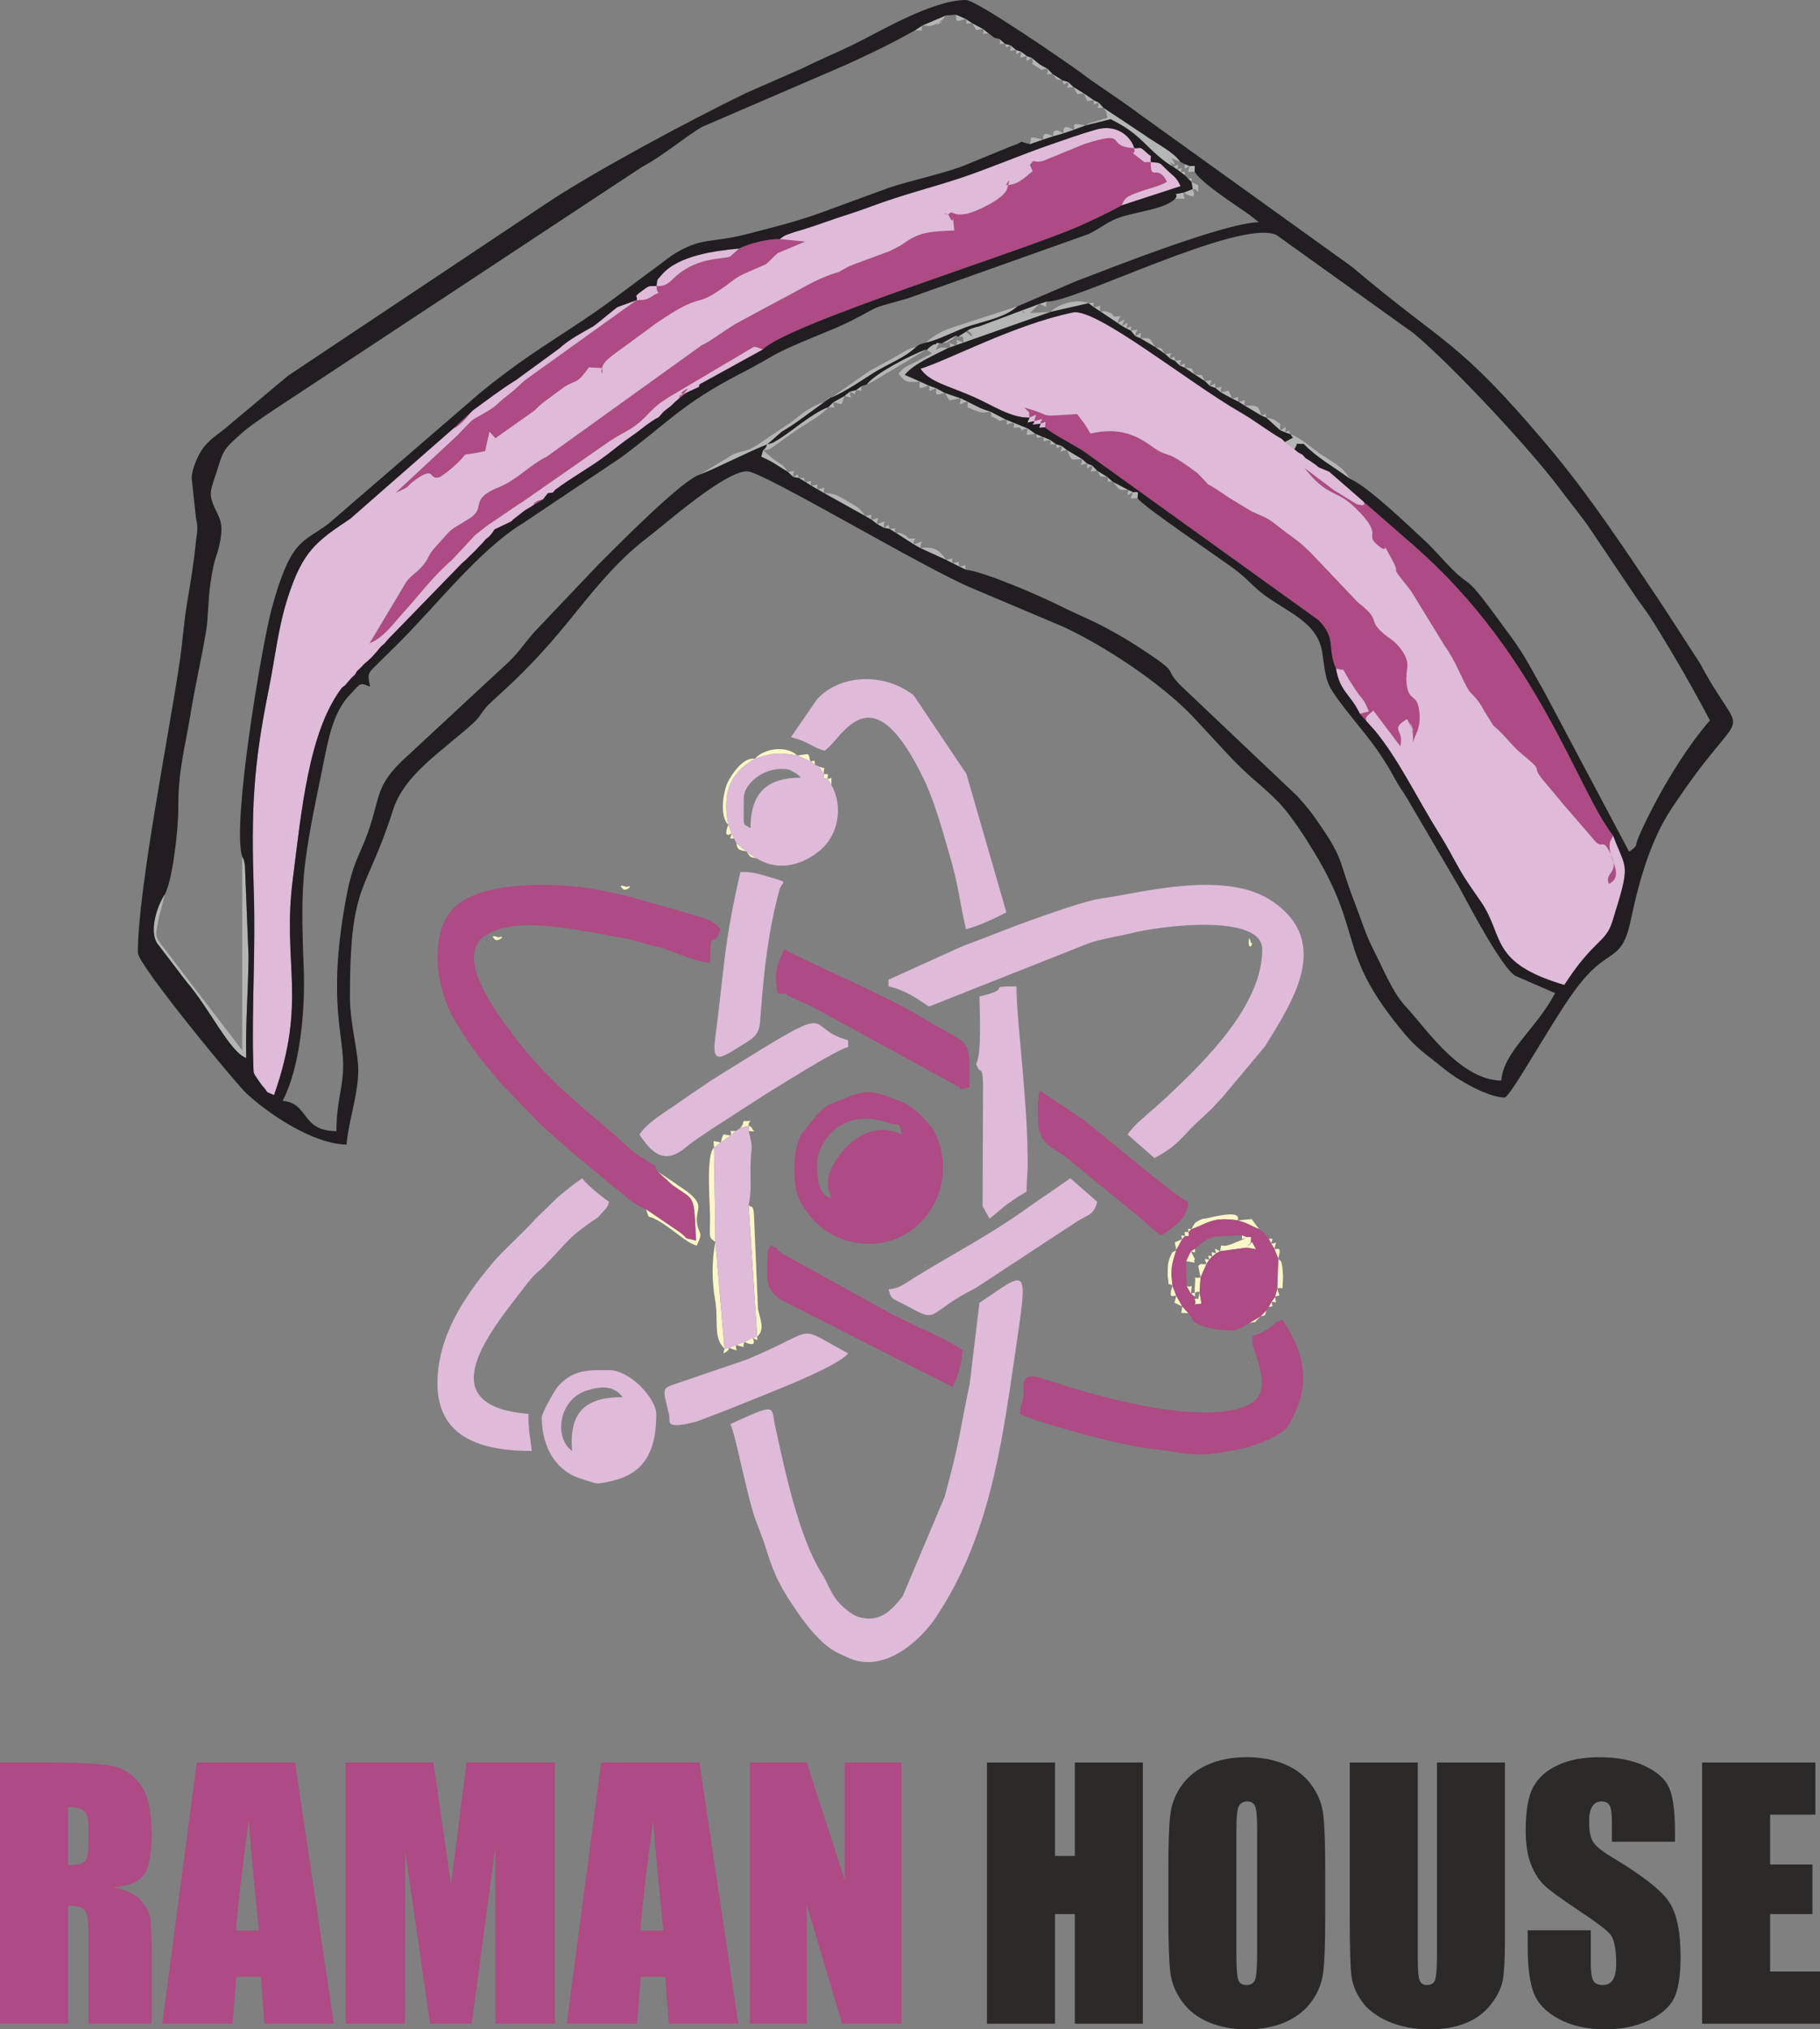 <svg xmlns="http://www.w3.org/2000/svg" xmlns:xlink="http://www.w3.org/1999/xlink" xmlns:xodm="http://www.corel.com/coreldraw/odm/2003" xml:space="preserve" version="1.1" style="shape-rendering:geometricPrecision; text-rendering:geometricPrecision; image-rendering:optimizeQuality; fill-rule:evenodd; clip-rule:evenodd" viewBox="2.13 4.8 20990.75 23404.27">
 <rect x="2.13" y="4.8" width="20990.75" height="23404.27" fill="#808080" stroke="none"/>
 <defs>
  <style type="text/css">
   <![CDATA[
    .fil5 {fill:#211D21}
    .fil4 {fill:#AE4A84}
    .fil2 {fill:#B4B6B5}
    .fil3 {fill:#DFBAD9}
    .fil0 {fill:#F4F4F4}
    .fil1 {fill:#FCF7C7}
    .fil7 {fill:#2B2A29;fill-rule:nonzero}
    .fil6 {fill:#AE4A84;fill-rule:nonzero}
   ]]>
  </style>
 </defs>
 <g id="Layer_x0020_1">
  <g id="_2413682253456">
   <path class="fil0" d="M6212.25 12196.32l11.56 -11.73c-0.84,0.67 -15.42,7.71 -11.56,11.73z"/>
   <path class="fil0" d="M10677.19 14603.59l11.73 -11.57c-0.84,0.51 -15.59,7.55 -11.73,11.57z"/>
   <path class="fil0" d="M5590.99 10876.04l11.56 -11.39c-0.67,0.67 -15.41,7.71 -11.56,11.39z"/>
   <path class="fil0" d="M11880.82 14564.71l11.56 -11.73c-0.67,0.83 -15.41,7.87 -11.56,11.73z"/>
   <path class="fil0" d="M7842.9 15923.36l11.56 -11.4c-0.67,0.84 -15.41,7.71 -11.56,11.4z"/>
   <path class="fil1" d="M8540.41 13013.32l-51.11 35.87c-114.97,2.68 -34.53,-12.74 -61.34,51.45l-79.94 -13.41c-18.27,23.3 -28.16,81.28 -32.68,93.52l-83.8 -16.26 5.7 75.25c-98.04,81.28 -43.41,669.52 -45.75,820.69 -4.02,251.89 -10.73,210.49 62.01,269.32 -42.07,192.72 -41.73,452.15 -6.71,646.39 46.59,259.1 -24.47,456.85 111.12,582.04 -12.57,67.21 -27.66,66.03 28.15,31.34 1.68,-1.17 11.9,-10.39 13.58,-12.07 2.84,-2.17 10.55,-16.75 13.23,-26.31 139.27,42.57 63.69,36.54 78.94,-35.53 138.26,36.87 57.48,32.52 97.54,-33.01 162.39,74.24 93.18,-46.26 93.51,-47.93 63.02,27.31 53.63,46.42 52.12,-16.26 98.38,-79.1 25.81,-217.2 9.39,-318.42l-43.41 -1003.87c-5.19,-208.31 -19.27,-153.34 -64.52,-191.72l98.54 1514.01 -52.12 16.26 -93.51 47.93 -97.54 33.01 -78.94 35.53 -54.96 7.04 -104.41 -1228.43 -16.26 -1090.01 78.1 -58.99 112.62 -80.11 61.34 -51.45 51.11 -35.87 97.2 -24.3 0.84 61.17c85.81,0 61.51,18.44 34.86,-35.53 -1.01,-1.5 -9.39,-11.89 -10.56,-13.74 -2.18,-2.85 -16.09,-9.89 -25.14,-11.9 -14.58,-68.04 85.64,-55.13 -56.98,-55.13 -6.2,8.38 -7.87,16.42 -9.72,29.83 -2.18,16.42 -22.96,39.21 -30.5,49.6z"/>
   <path class="fil1" d="M13741.74 14181.6c-49.1,-7.04 -37.54,-16.93 -30.83,33.01 -59.16,0.67 -44.92,-14.08 -41.4,45.42 -55.97,-8.21 -44.24,-19.44 -32.85,36.36l-85.64 36.54 18.27 86.98c-77.59,62.84 -11.56,-34.53 -62.68,61.67 -18.26,34.69 -28.99,72.23 -35.02,124.19 -0.67,5.86 -3.02,112.28 -2.68,114.29 29.32,191.56 -17.77,44.41 56.14,115.3 -57.49,170.61 19.1,102.4 43.57,112.79l-21.11 81.79 90.33 41.73 -11.4 75.08 81.62 3.01 22.12 36.2 -22.12 -36.2 -70.22 -78.09 -69.22 -123.52 -43.57 -112.79c-23.13,-197.75 -11.06,-237.81 44.24,-415.45l67.37 -123.52 32.85 -36.36c56.81,0 41.4,13.74 41.4,-45.42l30.83 -33.01c214.02,-77.77 241.33,-142.96 538.97,-102.23 136.59,43.4 122.68,50.1 244.01,102.56l41.06 26.65 38.72 39.21 29.16 42.24 28.49 53.63 37.54 64.18 45.08 114.3 -11.73 343.89 -25.14 96.2 -42.4 59.5 -30 55.8 -27.82 39.72 -67.03 70.05 -129.55 76.09c117.81,-30.5 17.59,29.33 129.55,-76.09 71.89,-20.94 40.72,2.02 67.03,-70.05l27.82 -39.72c57.48,-11.56 43.91,5.03 30,-55.8 59.33,-17.77 57.99,54.13 42.4,-59.5 56.98,-40.56 63.85,35.7 25.14,-96.2 76.42,-29.66 54.63,67.04 67.54,-144.79 0.17,-4.53 -9.05,-110.61 -10.06,-114.64 -24.3,-95.52 7.21,-23.96 -45.75,-84.46 43.24,-164.74 -13.07,-96.03 -45.08,-114.3 30.33,-119.15 26.48,-50.27 -37.54,-64.18 17.76,-63.69 33.01,-49.44 -28.49,-53.63l-29.16 -42.24 -38.72 -39.21 -41.06 -26.65 -86.64 -117.65 -157.37 15.09c-9.38,-21.96 57.82,-114.3 -287.25,-40.73l-63.35 14.75c-55.64,13.91 -35.19,-4.02 -91,23.13 -76.75,37.54 -60.67,49.44 -97.37,105.08z"/>
   <path class="fil1" d="M8707.16 8755.69c-125.02,-23.29 -259.59,165.92 -310.21,267.31 -52.12,104.24 -100.72,394.67 4.53,493.05 -66.53,177.31 29.66,99.88 40.89,102.9 -21.12,66.37 -37.2,51.62 26.98,57.82l24.81 50.44c14.58,92.18 42.06,78.6 115.47,97.21 64.02,78.43 18.77,54.8 120.33,81.11l-120.33 -81.11 -115.47 -97.21 -24.81 -50.44 -26.98 -57.82 -40.89 -102.9c-84.13,-430.87 69.05,-619.08 305.68,-760.36 215.19,-68.88 251.56,-75.92 490.04,-38.04l154.18 69.05 50.28 37.54 45.41 20.44 56.15 88.16c0,63.01 -17.1,49.44 42.23,49.44l44.58 73.23c0,-139.77 12.57,-54.13 -44.58,-73.23 7.71,-63.52 21.79,-46.76 -42.23,-49.44 -5.7,-114.47 45.25,-42.57 -56.15,-88.16l-45.41 -20.44c-7.54,-59.66 9.21,-47.26 -50.28,-37.54 -22.46,-39.05 -3.52,-49.44 -33.02,-84.97l-121.16 15.92c-122.01,-117.82 -380.43,-85.47 -490.04,38.04z"/>
   <path class="fil1" d="M14381.1 14271.76c-9.89,7.54 -23.97,6.7 -30.17,22.62l-157.7 63.69c-137.93,47.43 -93.35,-45.42 -119.49,77.09 -70.56,-31.68 -63.52,-50.61 -44.75,24.47 -66.53,-14.92 -53.63,-29.67 -45.75,36.36 -59.66,-12.06 -48.1,-23.63 -33.69,35.53 -70.72,-8.04 -54.3,-20.27 -32.34,49.78 -64.86,18.1 -44.91,-19.61 -95.02,22.29l26.64 133.73c-98.37,22.46 -52.79,-43.57 -63.18,65.87 -18.27,190.72 11.9,66.87 51.45,108.09 -30.5,133.07 4.19,46.76 -58.82,80.45 45.08,64.69 -69.55,62.17 81.28,48.26l-22.46 -128.71 11.73 -173.96 68.38 -156.02 32.34 -49.78 33.69 -35.53 45.75 -36.36 44.75 -24.47 304.01 -41.06 111.28 17.6 -45.59 -82.63 -65.69 65.03 51.45 -62.34c0,-75.59 20.78,-60 -48.1,-60l-54.13 -20.11c0,63.85 -11.06,45.58 54.13,20.11zm-693.66 566.12l-5.86 -288.42c173.79,27.65 62.84,22.79 101.72,-23.8l-46.59 -88.99c59.5,14.58 46.59,28.15 46.59,-30l-46.59 30 -55.13 112.79 5.86 288.42 49.78 86.98 46.08 36.37c0,-63.02 15.26,-50.62 -46.08,-36.37 14.41,-144.13 22.29,-59.16 -49.78,-86.98z"/>
   <path class="fil1" d="M7454.59 13952c37.04,123.34 13.58,64.35 108.27,114.46 207.98,110.61 344.23,269.32 474.28,304.01 87.31,-182.17 15.42,-118.49 2.85,-276.69 -12.57,-157.87 94.01,-186.19 -114.13,-347.58l-115.14 -78.44c-6.53,-4.86 -15.25,-12.23 -21.95,-17.26l-202.79 -134.24 175.64 160.22c266.64,184.01 240.16,99.21 268.14,637.18 -180.32,-53.63 -49.27,12.23 -186.52,-97.71l-388.65 -263.95z"/>
   <path class="fil1" d="M7182.93 10254.79c39.89,40.05 140.44,-55.81 44.91,-20.78 -0.83,0.16 -110.1,-44.41 -44.91,20.78z"/>
   <path class="fil1" d="M5707.47 10837.33c39.88,39.72 140.44,-55.81 45.08,-21.11 -1.01,0.5 -110.28,-44.08 -45.08,21.11z"/>
   <path class="fil1" d="M14404.56 10876.04c0,96.37 62.18,9.89 24.13,0 -0.5,-0.16 -24.13,-110.1 -24.13,0z"/>
   <path class="fil1" d="M11609.16 13982.16l11.56 -11.39c-0.84,0.5 -15.42,7.54 -11.56,11.39z"/>
   <path class="fil1" d="M14404.56 15729.46l11.57 -11.73c-0.67,0.67 -15.42,7.71 -11.57,11.73z"/>
   <g>
    <path class="fil2" d="M14821.53 5101.72l-35.7 -35.19 35.7 35.19 109.6 83.29 40.56 34.53 53.29 29.33 35.19 39.05 48.27 29.99 68.88 47.26 35.53 29.84 -35.53 -29.84 -68.88 -47.26 -48.27 -29.99 -35.19 -39.05 -53.29 -29.33 -40.56 -34.53c61.84,-87.31 -23.97,-54.96 106.76,-61 152.17,159.38 340.87,260.44 531.59,401.38 -84.46,-141.61 -178.48,-178.32 -318.59,-271.33 -120.49,-79.6 -241.16,-199.1 -369.2,-242.67 -16.42,-53.8 0.34,-41.23 -58.66,-19.94 13.24,-85.14 22.46,-62.68 -56.47,-24.3 -10.06,-114.63 39.88,-38.38 -50.11,-110.61 -29.33,-23.46 -72.57,-26.48 -111.28,-35.36 -9.39,-59.33 5.7,-45.09 -55.64,-23.3 -35.7,-121.84 -47.6,-115.47 -191.56,-114.63 -19.44,-71.73 51.79,-71.23 -70.05,-44.41 -28.16,-63.52 40.72,-67.21 -74.08,-37.04l-43.74 -92.34 -88.15 21.45c-14.08,-74.91 58.82,-71.73 -62.18,-51.11 -5.19,-73.07 9.89,-54.81 -62.51,-23.47 -4.02,-78.6 75.75,-73.23 -58.65,-55.97 -52.29,-88.83 -2.01,-63.85 -115.64,-74.92 -52.29,-90.49 -1.68,-65.52 -116.81,-79.43 1,-71.4 13.57,-53.8 -54.97,-22.96 -8.21,-78.77 71.56,-71.56 -59.83,-57.15 -1.34,-66.53 11.73,-50.95 -53.13,-24.3 -12.57,-73.57 65.03,-66.87 -58.15,-54.3 -60.33,-82.96 -11.4,-57.82 -114.46,-79.94 -77.26,-116.81 -43.41,-100.89 -172.29,-101.56 13.41,-87.32 23.13,-64.02 -58.49,-25.14 6.04,-87.98 85.14,-79.44 -51.78,-63.18 3.85,-68.55 15.42,-51.62 -51.45,-25.14 22.29,-88.15 31.17,-67.71 -51.12,-29.66 39.89,-100.39 45.92,-78.94 -46.59,-31.18 3.52,-95.19 100.22,-77.09 -42.4,-77.09 -31.34,-27.31 -4.02,-29.33 -66.2,-48.93 -45.41,-14.58 -27.98,-9.89 -93.34,-9.22 -23.8,-72.23 59.66,-71.56 -72.23,-47.09 -30.17,-61.17 44.41,-54.14 -63.86,-46.93 -107.09,-55.81 -352.44,2.51 -436.4,99.88l-238.65 13.58 109.44 -106.42c127.87,52.79 55.64,41.9 84.8,-27.82l-84.8 27.82 -688.46 257.25c-44.75,12.57 -68.88,15.42 -117.15,35.87l-131.39 84.96c74.91,0 47.76,-16.09 64.86,68.05 -142.79,-49.28 -53.63,-41.4 -87.32,33.85 -164.91,-53.13 -18.1,-19.27 -90.83,28.15 -102.57,-7.37 -74.41,-10.39 -146.31,25.14l38.88 -82.12c-10.72,2.35 -27.15,-6.87 -32.01,7.04 -5.02,13.41 -24.97,6.37 -31.17,10.39 -55.64,34.69 -50.44,35.36 -79.44,64.69 101.23,50.61 66.54,27.32 -91.17,117.65 -139.1,79.77 -156.36,53.96 -232.11,154.18 76.93,105.08 103.24,101.56 245.19,90 -21.45,114.8 22.29,69.21 101.39,47.09 32.68,70.56 -41.06,79.61 86.48,31.01 -9.89,107.25 16.42,69.21 101.72,54.8l50.95 85.47 128.21 -24.64c10.72,82.29 -64.69,89.16 79.1,37.21 20.28,85.64 -55.64,45.08 100.89,107.26 85.97,33.85 87.48,17.59 167.25,10.39 35.53,120.66 -39.72,24.47 53.97,75.75 93.51,51.11 11.73,22.96 124.01,16.42 32.52,62.35 -42.06,68.71 84.3,33.35 36.03,71.06 -68.21,56.98 74.24,56.98 52.96,63.69 -12.56,22.29 92.18,10.9 -22.12,102.73 -29.16,73.4 87.82,61.33 46.08,54.3 -35.87,55.48 83.62,35.2 38.05,57.82 -36.2,61.67 85.14,33.85 30.5,66.53 -49.44,55.47 69.21,51.12 13.75,61.17 -2.68,45.58 62.85,18.77 10.73,75.08 -61,72.9 63.52,48.43 59.32,130.89 29.66,113.63 173.12,103.4 6.2,79.61 -66.03,75.75 59.16,52.79 0,75.42 -13.24,56.48 58.82,22.46 4.36,81.95 -73.4,75.25 56.48,59.16 55.64,87.82 5.2,64.02 116.81,71.56 32.18,68.88 -50.44,47.26 62.68,56.14 96.7,108.6 53.13,92.68 182,95.53 -16.42,84.3 -24.8,62.85 52.63,24.64 -33.52,95.02 -49.11,70.38 52.79,70.38 0,-86.97 24.63,-70.38 -52.79,-70.38l-52.63 -24.64 -182 -95.53 -62.68 -56.14 -116.81 -71.56 -56.48 -59.16 -58.82 -22.46 -59.16 -52.79 -173.12 -103.4 -63.52 -48.43 -62.85 -18.77 -69.21 -51.12 -85.14 -33.85 -83.62 -35.2 -87.82 -61.33 -166.42 -67.88 -84.3 -33.35 -177.98 -92.17c-114.63,-35.03 -141.11,-52.96 -268.14,-117.65l-79.1 -37.21 -179.16 -60.83 -101.72 -54.8 -86.48 -31.01 -101.39 -47.09 -174.13 -76.25c104.07,-129.55 356.97,-235.64 502.27,-310.72l178.15 -62 1001.35 -353.29 436.4 -99.88 63.86 46.93 72.23 47.09 201.94 135.24 46.59 31.18 51.12 29.66 51.45 25.14 51.78 63.18 58.49 25.14 172.29 101.56 114.46 79.94 58.15 54.3 53.13 24.3 59.83 57.15 54.97 22.96 116.81 79.43 115.64 74.92 58.65 55.97 62.51 23.47 62.18 51.11 131.89 70.89 74.08 37.04 70.05 44.41 191.56 114.63 55.64 23.3 161.39 145.97 56.47 24.3 58.66 19.94c8.72,9.55 28.66,34.86 32.01,41.4l-92.17 48.93zm-4144.34 -1065.37c-161.23,57.99 -585.9,275.69 -679.08,402.55l-55.81 17.43 -67.54 47.43 -70.89 16.93 -61.84 50.78 -127.37 71.22 -59.32 57.65c-189.88,68.38 -439.76,296.3 -592.6,382.78 -74.24,41.9 -16.93,18.77 -110.11,45.92l163.9 -143.63c78.44,-50.77 100.39,-59.32 188.88,-122.5l380.43 -276.86c-11.73,6.2 -28.66,1.84 -35.19,18.1 -25.31,63.68 -93.35,4.02 -373.9,230.1l-43.07 35.36c-51.62,38.21 -35.7,21.45 -94.02,61.67l-277.69 188.71c-152.51,103.07 -152.01,66.2 -301.83,123.35l-384.29 234.12c208.48,-80.78 536.12,-253.73 776.78,-348.42 -6.87,7.21 -11.39,14.24 -13.41,26.48 -2.68,16.09 -27.65,32.34 -36.7,41.56l-20.44 75.08c158.03,71.56 166.58,90.84 306.52,174.97l63.35 58.99 63.68 11.23 76.59 46.59 68.71 43.57 72.4 41.39 74.75 43.58 472.77 263.45 73.24 42.9 65.36 50.62 74.91 41.73 67.54 13.91 70.39 43.23 207.98 134.24 76.92 43.58 296.13 135.75 78.27 39.88 79.94 40.06 71.73 33.51c-27.99,-56.64 39.38,-61.67 -71.73,-33.51 -36.2,-64.86 34.35,-65.7 -79.94,-40.06 -33.52,-63.52 49.77,-65.86 -78.27,-39.88 -77.43,-118.66 -145.3,-156.37 -296.13,-135.75 -2.85,-89.16 73.57,-92.35 -76.92,-43.58 -14.75,-81.11 85.47,-65.69 -57.15,-65.69 -30.5,-26.65 -8.21,-26.31 -65.36,-49.94 -64.19,-26.32 -18.27,-10.06 -85.47,-18.61 -34.36,-58.65 45.58,-54.13 -70.39,-43.23 -17.77,-66.04 0.17,-49.78 -67.54,-13.91 -8.05,-84.64 67.87,-91.51 -74.91,-41.73 -11.57,-81.12 60.5,-79.95 -65.36,-50.62 -26.48,-66.03 56.47,-66.19 -73.24,-42.9 -59.5,-91.17 -102.4,-111.28 -197.09,-165.91 -102.9,-59.16 -153.34,-97.71 -275.68,-97.54 -23.63,-71.4 60.66,-73.91 -74.75,-43.58 -26.81,-64.69 44.08,-64.69 -72.4,-41.39 -33.01,-61.51 45.76,-60 -68.71,-43.57 -46.59,-59 38.21,-44.58 -76.59,-46.59 -20.78,-57.49 -2.85,-43.91 -63.68,-11.23 -15.42,-81.12 63.35,-73.57 -63.35,-58.99 -89.49,-126.53 -30.17,-37.88 -190.72,-168.26l-70.39 -60.34c-5.86,-5.02 -16.76,-14.24 -24.97,-21.45 100.72,-13.07 45.75,2.35 118.32,-39.72l182.17 -131.56c6.87,-4.52 16.09,-11.22 22.96,-15.92l68.55 -47.59c125.86,-86.48 288.75,-168.43 360.82,-261.95 127.37,5.03 47.59,18.1 59.32,-57.65l91.17 24.47c15.25,-20.61 27.99,-75.25 36.2,-95.69 127.87,28.65 56.48,30.83 61.84,-50.78 70.73,32.68 51.45,48.93 70.89,-16.93 109.78,10.89 35.7,15.92 67.54,-47.43l55.81 -17.43c52.79,-23.29 40.06,-19.27 73.41,-36.36l584.89 -348.42c4.35,-3.36 14.07,-11.57 20.78,-17.77zm-107.26 -32.51l-65.53 20.28c-7.04,2.68 -22.12,7.37 -30.5,11.23l-174.13 100.55c-7.37,4.19 -17.26,9.89 -24.8,14.08l-249.04 135.75c-7.04,4.52 -16.09,11.39 -22.96,16.25l-412.94 288.09c174.96,-74.91 351.77,-199.77 491.04,-287.08 163.4,-102.4 362.33,-172.79 488.86,-299.15zm456.85 -129.55l-161.72 90.67c78.6,-22.63 17.93,13.91 95.35,-32.85 64.69,-39.22 18.61,-10.39 66.37,-57.82zm710.42 -336.35l-568.14 184.01c-188.87,63.02 -324.45,90 -491.87,235.47 151,-30.34 360.15,-147.65 524.55,-198.6 213.18,-65.86 394.68,-98.37 535.46,-220.88zm-593.78 289.76c39.89,-39.89 128.38,121.84 21.45,20.62 -2.17,-2.18 -28.32,-13.58 -21.45,-20.62zm653.27 -234.96l-543.16 191.39 543.16 -191.39zm0 0c7.54,-7.37 17.26,16.42 17.26,27.32 -2.18,-3.35 -24.97,-19.44 -17.26,-27.32z"/>
   </g>
   <path class="fil2" d="M1902.5 10320.65c-90.67,135.25 -180.16,419.31 -87.99,562.27l337.7 442.94c266.13,307.36 504.27,818.17 689.96,880.35 -9.88,-398.7 23.8,-780.8 26.48,-1174.98l-41.73 -1049.45c-13.07,-82.12 -24.46,-81.61 -31.5,-98.37l0 2234.98 -945.04 -1235.47c-64.36,-91.34 -49.95,-107.76 -27.66,-235.13l12.57 -65.7c0,-0.17 20.45,-76.92 24.47,-91.67 21.62,-82.29 20.78,-75.92 42.74,-169.77z"/>
   <path class="fil2" d="M13615.71 1871.59l51.45 25.81c-0.33,71.89 -13.07,54.63 55.14,22.29 -22.96,90.16 -38.04,65.19 57.99,65.19 0,-83.8 22.12,-65.19 -57.99,-65.19l-55.14 -22.29 -51.45 -25.81c-79.6,-117.65 -288.92,-218.71 -416.46,-312.06l-470.26 -312.22 -54.13 -59.83 -57.15 -27.31 -114.96 -79.11 -119.83 -73.57 -59.83 -57.48 -64.86 -17.77 -116.3 -74.07 -57.32 -60.17c-95.36,-53.46 -76.76,-35.19 -181.33,-125.52l-57.49 -20.95 -65.52 -50.61 -57.49 -19.27 -63.68 -52.63 -65.53 -18.43 -63.68 -56.65 -59.16 -13.41 -65.87 -50.44 -65.52 -51.62 -125.7 -67.2 -71.73 -47.6 -111.95 -49.77 -118.98 9.05 -268.99 114.8 -86.14 56.48c140.61,0 51.12,16.25 86.14,-56.48 90.84,10.05 93.69,12.06 154.35,-15.92 192.23,-88.16 -83.29,68.54 49.78,-30.84 61.84,-46.25 17.26,-13.24 64.86,-68.04l118.98 -9.05c-5.53,108.6 24.98,67.87 111.95,49.77 30.34,64.53 -48.26,58.83 71.73,47.6l49.78 80.27 75.92 -13.07c26.81,67.71 -52.12,57.82 65.52,51.62l65.87 50.44 59.16 13.41c32.17,70.89 -48.61,53.63 63.68,56.65 22.62,54.8 3.35,42.4 65.53,18.43 15.42,71.73 -63.18,63.85 63.68,52.63 4.19,67.03 -8.88,49.43 57.49,19.27 9.55,78.77 -74.25,78.43 65.52,50.61 -5.69,79.77 -16.42,58.49 57.49,20.95 47.09,117.15 -71.9,18.1 59.99,104.74 95.03,62.68 12.91,21.96 121.34,20.78 17.6,77.1 -61.17,62.01 57.32,60.17 69.88,80.11 18.1,52.79 116.3,74.07 16.26,64.02 -1.34,48.77 64.86,17.77 10.39,79.1 -67.71,71.56 59.83,57.48l44.41 82.79 75.42 -9.22 39.72 87.49 75.24 -8.38c1.35,70.05 -12.9,53.29 57.15,27.31 7.71,75.92 -71.22,59.67 54.13,59.83 51.29,76.76 19.78,21.29 44.92,116.31l-222.9 68.04c-7.04,4.19 -18.26,13.41 -27.98,19.44 -193.91,-36.2 -109.11,-2.01 -137.43,51.62 -151.83,-88.49 -113.29,32.51 -116.81,39.89 -141.95,-87.65 -115.13,25.81 -120.16,34.35 -142.62,-79.1 -111.62,30.51 -115.97,38.21 -196.42,-54.29 -122.34,-12.06 -151.84,52.46l151.84 -52.46 115.97 -38.21 120.16 -34.35 116.81 -39.89 137.43 -51.62 288.42 -71.39c164.57,82.79 259.43,148.32 380.6,265.97 114.46,111.44 228.76,223.06 339.87,280.71l47.26 34.19 43.41 31.84 44.57 33.35 37.88 38.38 39.55 39.89 13.58 81.11 -103.91 40.56c-185.35,37.87 -37.88,-9.39 -98.21,69.71 179.16,0 84.13,20.45 98.21,-69.71 180.33,108.09 102.73,-19.28 103.91,-40.56 78.93,0.33 64.02,97.7 64.02,-44.91l-77.6 -36.2c0,-54.64 14.08,-42.07 -39.55,-39.89l-37.88 -38.38c-0.33,-56.48 12.91,-43.24 -44.57,-33.35 7.54,-64.02 19.77,-50.78 -43.41,-31.84 14.08,-74.75 25.98,-58.66 -47.26,-34.19 -124.19,-149.83 100.55,81.95 -20.28,-97.03l53.29 20.94c5.7,2.52 38.89,15.93 50.78,21.29z"/>
   <path class="fil3" d="M11298.44 15030.44l-112.78 935.49c-130.39,620.08 -101.9,612.04 -289.1,1303.01l-484 1146.49c-108.43,137.42 -232.95,278.7 -430.03,253.73 -71.9,-8.88 -122.18,-26.65 -187.87,-75.75 -191.89,-143.63 -208.99,-256.41 -293.45,-406.74l-29.84 -47.77c-260.1,-425.51 -420.98,-1189.89 -528.57,-1684.61 -42.74,-196.75 5.86,-250.22 -273.01,-135.58l-244.51 109.43c64.18,133.74 185.02,805.61 291.27,1106.43l95.86 253.74c98.54,312.89 140.78,443.61 342.72,744.6 121.5,181.16 302.67,433.55 512.16,536.46l134.74 61.5c411.43,174.46 826.56,-218.87 1000.01,-481.32 599.14,-905.99 747.96,-1935.83 900.3,-2982.1 160.21,-1101.4 172.78,-1023.14 -403.9,-637.01z"/>
   <path class="fil3" d="M9124.13 8507.49c202.45,47.26 248.7,118.32 388.3,155.53 210.67,-140.95 532.27,-947.39 1145.48,329.81 123.02,256.25 212.51,586.57 286.58,839.63 124.02,423.67 111.45,513.5 198.77,888.23 142.78,-33.18 346.57,-130.89 465.9,-193.9l-461.21 -1596.8 -608.02 -906.33c-349.26,-270.32 -855.21,-240.16 -1115.48,46.59l-300.32 437.24z"/>
   <path class="fil3" d="M11298.44 11497.3c0,133.4 30.67,667.01 -38.71,776.45 45.92,138.76 73.74,2.85 80.28,227.42l-5.37 1414.79c1.34,4.19 70.56,125.7 80.28,143.96l191.39 -158.37c78.26,-54.3 143.79,-103.74 235.8,-152.34 0,-92 10.72,-204.79 11.73,-277.53 10.39,-720.64 -128.21,-1673.89 -128.21,-2090.85 -389.81,0 -3.02,17.76 -427.19,116.47z"/>
   <path class="fil3" d="M8658.23 9556.1c-95.7,-66.86 -77.6,28.16 -77.6,-349.59 0,-155.86 218.37,-349.93 466.91,-332.5 43.07,3.19 44.75,0.34 103.07,31.51 67.7,36.2 63.35,44.75 89.99,68.04 -400.54,0 -582.37,181.67 -582.37,582.54zm48.93 -800.41c-236.63,141.28 -389.81,329.49 -305.68,760.36l40.89 102.9 26.98 57.82 24.81 50.44 115.47 97.21 120.33 81.11c207.3,126.03 441.26,107.09 662.82,-42.23l66.19 -50.28c208.49,-170.94 275.52,-502.1 131.06,-757.51l-44.58 -73.23c-59.33,0 -42.23,13.57 -42.23,-49.44l-56.15 -88.16 -45.41 -20.44 -50.28 -37.54 -154.18 -69.05c-238.48,-37.88 -274.85,-30.84 -490.04,38.04z"/>
   <path class="fil3" d="M8540.41 13013.32l-51.11 35.87 -61.34 51.45 -112.62 80.11 -78.1 58.99 16.26 1090.01 104.41 1228.43 54.96 -7.04 78.94 -35.53 97.54 -33.01 93.51 -47.93 52.12 -16.26 -98.54 -1514.01c36.2,-166.25 17.26,-296.97 22.12,-468.41 7.21,-257.42 34.19,-143.96 -20.11,-385.8l-0.84 -61.17 -97.2 24.3z"/>
   <path class="fil3" d="M8541.75 10060.89c-191.89,823.87 -187.36,1126.37 -292.28,1929.63 -43.23,330.15 106.26,189.04 357.81,38.04 90.33,-54.3 136.08,-98.71 155.19,-189.88 18.77,-89.66 38.54,-887.05 229.26,-1570.32 29.5,-106.42 129.05,-77.59 -115.97,-148.82 -130.22,-38.04 -179.99,-58.65 -334.01,-58.65z"/>
   <g>
    <path class="fil4" d="M8798.84 4036.85c286.57,-298.47 3019.8,-1140.45 3667.04,-1431.22 118.48,-52.96 367.36,-169.43 472.1,-231.94 47.26,-87.82 28.82,-96.03 254.57,-172.79 74.58,-25.3 200.44,-54.8 268.31,-99.55 -105.58,-219.2 -191.05,10.73 -185.86,-227.42 -104.07,-5.19 -46.59,19.28 -120.66,-36.03 -151.5,-113.96 -44.41,-28.99 -70.89,-125.02 -353.62,-17.76 -37.37,-217.03 -571.49,-48.94l-474.95 194.58c-137.92,36.36 -90.16,-40.56 -156.69,48.6l32.01 72.73c-101.23,74.24 -160.05,156.7 -308.37,159.71 1.17,0.68 75.08,-143.28 9.22,51.29 -36.2,106.75 -366.35,265.29 -472.27,280.88 -182.34,27.48 -134.91,-55.14 -202.28,5.19 -88.15,-5.19 -10.9,-26.31 10.22,20.11 74.24,163.07 26.14,-150.66 58.49,165.92 -298.98,11.73 -398.87,19.77 -584.22,148.99 -3.52,2.34 -12.4,9.21 -16.26,11.56 -4.02,2.85 -13.74,9.05 -18.26,11.73 -8.05,4.69 -115.31,61 -119.5,63.02l-346.74 128.54c-11.73,4.35 -46.76,17.26 -58.32,21.62 -135.58,53.63 -39.55,14.74 -128.38,59.66 -103.73,52.45 10.73,11.23 -110.94,49.44 -212,66.53 -389.65,183.01 -597.79,291.27 -8.72,4.19 -18.77,9.22 -27.49,13.74l-454 244.52c-152.84,78.09 -323.79,220.21 -453.17,281.55l-1784.16 1282.4c-192.9,94.02 -348.59,270.32 -546.01,349.59 -375.4,151 -128.37,231.28 -357.81,371.38 -247.53,151.34 -168.42,87.82 -378.58,319.6 -104.08,114.8 -63.85,121.83 -159.21,229.09 -54.47,61.17 -120.33,99.55 -176.64,171.45l-426.35 712.76c166.08,-68.04 268.81,-221.05 393.67,-358.14 186.02,-204.8 344.9,-422.33 560.25,-605.51l259.6 -280.04c47.09,-40.39 80.61,-62.01 130.38,-104.41l372.56 -253.06c7.04,-4.36 16.92,-10.39 23.79,-14.91 7.04,-4.7 17.1,-10.06 23.97,-14.75l913.37 -636.85c146.97,-104.4 155.19,-103.06 311.38,-193.23 195.07,-112.45 232.78,-227.08 400.71,-336.35 56.48,-36.53 21.11,-13.07 71.06,-46.76l974.2 -576.84c10.56,0.33 22.79,4.52 32.51,6.2 10.56,2.01 24.97,9.89 33.69,12.06 9.05,2.18 24.8,6.54 34.19,14.58zm-4366.4 3393.37l-38.55 32.85 -36.87 46.09 -34.86 39.21 -37.54 40.89 -38.88 36.54 -43.57 36.87 -35.7 38.55 -46.25 43.74 -25.64 42.23 -39.89 36.87 -36.87 42.57 -35.19 41.39 -35.03 26.48 35.03 -26.48 35.19 -41.39 36.87 -42.57 39.89 -36.87 25.64 -42.23 46.25 -43.74 35.7 -38.55 43.57 -36.87 38.88 -36.54 37.54 -40.89 34.86 -39.21 36.87 -46.09 38.55 -32.85 56.64 -64.19 838.79 -862.75 44.92 -40.05 38.88 -37.71 38.71 -37.88 40.06 -39.55 36.87 -39.55 38.71 -39.55 36.2 -42.4 41.73 -33.52 34.02 -40.22 27.32 -41.4 -27.32 41.4 -34.02 40.22 -41.73 33.52 -36.2 42.4 -38.71 39.55 -36.87 39.55 -40.06 39.55 -38.71 37.88 -38.88 37.71 -44.92 40.05 -838.79 862.75 -56.64 64.19zm3635.7 -2990.98l-3.02 26.98 3.02 -26.98zm-242.67 169.1l-42.9 36.7 -37.54 38.04 -41.73 32.18 -45.59 35.7 -37.7 41.89 -16.43 20.95 16.43 -20.95 37.7 -41.89 45.59 -35.7 41.73 -32.18 37.54 -38.04 42.9 -36.7 98.38 -76.59c-193.07,62.01 131.55,-134.41 -46.76,17.26 -104.24,88.49 33.85,-71.56 -51.62,59.33zm-1676.57 1226.59l-45.08 27.82 45.08 -27.82 115.3 -70.22 56.48 -71.06 58.15 -8.04 26.82 -31.51 -26.82 31.51 -58.15 8.04 -56.48 71.06c-12.57,2.68 -58.49,13.74 -64.19,17.76 -54.97,37.04 -20.95,7.21 -51.11,52.46zm-233.96 166.75l-13.74 15.59 13.74 -15.59 141.11 -111.28 -120.33 92.18c-4.35,3.68 -14.24,12.06 -20.78,19.1z"/>
   </g>
   <path class="fil4" d="M7454.59 13952l388.65 263.95c137.25,109.94 6.2,44.08 186.52,97.71 -27.98,-537.97 -1.5,-453.17 -268.14,-637.18l-175.64 -160.22c-59.32,-123.51 10.9,-27.48 -98.54,-108.76 -69.55,-51.62 -91.84,-51.62 -166.75,-106.59l-265.97 -238.99c-402.38,-339.2 -707.23,-588.57 -1049.11,-1008.39l-34.53 -43.4c-5.02,-6.37 -11.89,-15.42 -16.75,-21.79 -6.88,-9.05 -26.32,-35.53 -33.19,-44.58 -198.93,-266.63 -719.96,-949.73 -281.72,-1174.47 253.74,-130.39 602.66,-97.87 894.94,-60l433.22 71.23c272.33,65.02 168.76,11.23 505.11,116.47 47.43,14.92 46.76,11.57 93.02,23.3 110.1,27.65 113.45,30.84 205.96,66.03 122.35,45.92 283.57,111.45 420.66,122.68 0,-456.02 47.09,-128.21 116.47,-388.31 -89.66,-122.34 -239.82,-137.93 -393,-189.38l-726.33 -205.46c-93.85,-13.24 -150.33,-34.19 -255.91,-54.47 -483.17,-92.51 -1259.78,-105.92 -1616.24,137.09 -396.52,269.82 -302.84,984.59 -60,1383.62 231.78,380.94 281.55,409.59 527.74,714.78l459.36 472.6c8.38,7.54 32.35,28.99 40.73,36.87l122.17 110.61c65.03,54.63 96.7,82.62 166.08,144.8l508.64 422.83c140.27,100.89 205.47,194.4 372.55,257.42z"/>
   <path class="fil4" d="M11877.8 4820.67c92.68,-37.2 77.77,-53.79 51.45,42.07 168.6,-48.94 54.64,-18.44 76.42,29.16 73.74,-26.31 55.64,-37.54 48.27,41.39 93.35,81.29 325.96,196.59 446.29,275.19l2710.94 1949.41c211.5,218.2 94.19,327.8 199.44,555.89 146.3,52.29 11.56,-78.6 217.03,234.97 89.99,136.75 92.67,91.5 162.22,261.27l-104.24 25.64 172.79 193.73c-184.52,-155.35 -73.57,-164.4 -17.93,-231.1l311.38 413.28c52.62,-194.58 -132.06,-185.36 77.59,-313.57l35.03 64.19c99.88,250.21 -43.74,-190.55 24.13,67.04 14.75,56.31 9.22,84.13 10.39,138.93 19.78,-96.53 97.04,-155.19 71.56,-367.02 -24.8,-208.15 -123.01,-92.01 -145.97,-317.08 -16.25,-160.56 55.31,-220.39 -50.11,-372.22 -95.19,-137.43 -143.96,-130.39 -240.15,-222.56 -156.37,-149.66 -1.18,-127.04 -273.18,-340.04l-515 -542.32c-179.16,-184.19 -214.68,-182.85 -403.56,-333.51 -133.07,-106.42 -138.26,-94.69 -296.97,-166.75l-147.98 -88.15c-57.48,-37.71 -84.13,-48.61 -143.29,-89.33 -379.09,-260.6 -89.83,-17.26 -347.25,-273.34l-135.24 -96.36c-236.31,-165.42 -199.1,-73.41 -379.59,-203.12 -207.65,-149.66 -399.2,-222.9 -712.43,-151.84 -26.31,-39.55 -39.72,-68.04 -70.72,-112.96 -33.86,-49.6 -47.26,-58.15 -81.29,-111.11 -509.13,28.32 -231.77,30.17 -613.54,-75.92 94.85,90.17 39.38,39.05 63.51,116.14z"/>
   <path class="fil4" d="M9551.32 13632.74c0,104.91 18.43,107.09 38.71,194.23 -101.06,-36.7 -134.91,-99.54 -153.35,-236.3 -28.82,-212.5 -3.18,-280.21 46.93,-374.9 159.38,-301.16 460.2,-363.84 750.47,-265.96 163.4,55.47 125.69,-31.68 171.44,139.43 -467.57,-224.23 -854.2,330.66 -854.2,543.5zm-388.31 -155.19c0,180.33 18.94,323.28 116.31,466.07 177.47,259.76 421.99,397.02 732.87,405.73 594.61,16.93 1048.11,-617.06 794.54,-1234.3 -25.13,-61.17 -31,-68.21 -71.39,-122.84l-109.27 -123.68c-39.38,-36.87 -70.39,-60.34 -107.42,-86.65 -100.06,-71.22 -38.05,-34.86 -150,-82.79l-55.8 -22.29c-275.02,-109.1 -354.63,-96.19 -615.9,14.25 -168.43,71.22 -141.95,45.75 -265.13,162.06l-190.55 236.47c-48.93,100.05 -78.26,235.96 -78.26,387.97z"/>
   <path class="fil4" d="M18608.06 9642.75c-416.8,-532.27 -849.35,-2069.41 -2280.23,-3329.85l-996.83 -869.63 361.83 302c6.87,4.19 18.43,10.22 24.97,13.91l20.61 63.18c-7.37,2.18 -20.44,7.88 -27.98,9.05l-61.85 -12.07c-3.68,-1.67 -12.4,-8.54 -16.08,-10.55l-240.5 -147.99c-39.05,-27.98 -339.37,-254.4 -344.56,-259.43 255.74,334.68 366.85,248.54 578.85,453.5 360.49,348.42 90,300.83 277.53,447.97 140.11,109.77 7.04,-109.27 145.64,142.45 132.23,239.66 -55.98,23.63 196.92,336.86 5.53,6.87 12.4,16.09 17.76,23.3 5.37,7.2 11.73,16.59 16.76,24.13 6.87,9.72 24.81,39.72 31.01,49.77l352.1 574.67c124.52,167.59 213.35,414.62 274.18,507.3 36.87,56.31 104.41,91 182.67,244.84l103.58 165.25c33.18,34.19 17.42,13.74 60.16,53.96 93.35,88.83 166.92,190.89 264.96,271.33 291.27,239.32 93.01,116.64 248.54,304.01 87.65,105.75 153.51,184.52 246.69,295.13l324.79 375.57c125.36,167.42 103.57,-37.88 210.49,186.02 106.93,224.07 -80.78,206.3 -21.11,341.72 197.59,-105.58 -30.17,-299.49 12.4,-485.85l36.7 -70.55z"/>
   <path class="fil4" d="M14443.44 15457.63c0,154.35 289.43,604.5 -58.32,757.17 -517.35,226.58 -1645.06,-80.78 -2189.23,-257.25l-254.57 -79.1c-188.71,-18.1 -126.36,162.89 -129.71,191.22 -16.93,144.29 -35.03,96.03 -47.27,242 240.83,115.47 1172.13,361.49 1468.43,395.51 539.47,61.17 496.4,122.68 1072.58,9.89 158.37,-30.84 475.95,-154.35 548.86,-260.1 2.51,-3.69 7.04,-13.91 9.38,-17.93 251.05,-420.99 216.36,-785.67 -70.72,-1214.36 -137.09,49.77 -16.59,11.23 -165.92,105.75 -39.55,25.13 -80.61,45.25 -98.54,56.81 -23.29,15.59 -84.97,-3.35 -84.97,70.39z"/>
   <g>
    <path class="fil4" d="M5456.08 4736.88l-227.08 210.99c54.29,-25.47 5.53,7.21 65.86,-40.38 29.66,-23.47 33.01,-26.82 59.66,-53.97 24.97,-25.14 62.85,-73.07 101.56,-116.64zm3539.34 -1975.39c-137.59,-5.03 -378.59,59.83 -468.58,109.77l-104.08 92.01c-79.6,34.02 -363.17,0 -623.43,224.74 -59.33,51.11 -106.59,127.87 -225.41,113.79 -2.35,145.47 96.03,22.46 -70.05,131.39 -58.33,38.05 -108.6,30 -160.89,33.69l-1265.81 907.5c-71.23,52.29 -106.42,101.06 -187.53,163.74 -210.83,162.22 -122.35,130.88 -356.97,261.6 -48.1,26.99 -56.14,29.33 -95.19,60.17l-134.07 137.42c-5.54,6.2 -13.08,14.92 -18.44,21.12l-719.63 669.36c206.13,-90.17 89.16,-49.61 231.77,-152.01 237.15,-170.1 142.79,25.98 284.74,-32.68l83.8 -59.66c340.54,-281.05 47.09,-150.83 431.88,-235.97l50.11 -224.23 68.37 75.24 452.83 -319.93c5.7,-5.69 13.41,-14.24 19.11,-19.94 37.87,-37.2 24.97,-26.31 61.67,-56.98 6.37,-5.7 15.42,-12.57 22.12,-17.93l248.87 -183.35c145.97,-81.44 126.53,-32.51 229.43,-159.54l44.58 -58.83c275.35,16.6 95.03,-10.55 155.36,73.24 6.37,-75.92 -55.64,-93.51 197.92,-271.66l426.69 -313.06c541.31,-370.38 423.67,-167.93 737.56,-386.97l68.21 -46.92c9.39,-7.04 35.2,-27.32 44.75,-34.36l70.89 -52.62c11.56,-7.21 67.54,-37.71 78.77,-42.74l262.95 -115.63c46.59,-39.22 101.39,-102.23 138.76,-128.88l312.39 -131.56 -293.45 -29.33zm-2538.83 1258.61l-501.26 366.35 501.26 -366.35zm665.67 -473.28l-277.69 221.22c59.49,-39.89 8.54,-3.18 60.83,-43.91 44.58,-34.86 25.64,-19.94 85.97,-71.39 52.63,-44.75 74.75,-65.36 130.89,-105.92z"/>
   </g>
   <path class="fil4" d="M8968.94 11458.59c206.64,17.09 40.22,-1.01 149.99,43.91 1.01,0.5 116.31,52.96 133.74,60.5 52.96,23.29 82.79,34.52 132.9,61l1654.95 905.49c93.18,48.94 -37.71,54.13 141.45,16.26 0,-618.24 46.92,-442.94 -575.17,-822.7 -377.58,-230.11 -1212.68,-585.4 -1560.27,-769.24 -137.59,286.74 -91.5,338.36 -77.59,504.78z"/>
   <path class="fil4" d="M8852.46 14486.94c0,273.34 -34.69,374.07 152.85,507.13l1982.59 1007.05c63.68,-120.49 102.4,-258.42 116.47,-427.02 -217.36,-145.63 -613.04,-298.64 -899.62,-459.36l-1175.31 -649.41c-150.83,-106.26 28.82,-34.36 -138.26,-94.86 -26.48,47.43 -38.72,41.56 -38.72,116.47z"/>
   <path class="fil4" d="M14073.74 14435.16l-44.75 24.47 -45.75 36.36 -33.69 35.53 -32.34 49.78 -68.38 156.02 -11.73 173.96 22.46 128.71c-150.83,13.91 -36.2,16.43 -81.28,-48.26l5.02 -30.5 -46.08 -36.37 -49.78 -86.98 -5.86 -288.42 55.13 -112.79 46.59 -30c79.95,-65.7 133.91,-123.01 240.33,-141.28l303.34 -13.74 54.13 20.11c68.88,0 48.1,-15.59 48.1,60l14.24 -2.69 45.59 82.63 -111.28 -17.6 -304.01 41.06zm-332 -253.56l-30.83 33.01c0,59.16 15.41,45.42 -41.4,45.42l-32.85 36.36 -67.37 123.52c-55.3,177.64 -67.37,217.7 -44.24,415.45l43.57 112.79 69.22 123.52 70.22 78.09 22.12 36.2c7.04,7.38 15.25,10.73 18.6,24.47 18.44,71.4 203.79,114.47 276.69,124.02 241.5,32.18 249.38,11.23 385.63,-71.06l129.55 -76.09 67.03 -70.05 27.82 -39.72 30 -55.8 42.4 -59.5 25.14 -96.2 11.73 -343.89 -45.08 -114.3 -37.54 -64.18 -28.49 -53.63 -29.16 -42.24 -38.72 -39.21 -41.06 -26.65c-121.33,-52.46 -107.42,-59.16 -244.01,-102.56 -297.64,-40.73 -324.95,24.46 -538.97,102.23z"/>
   <path class="fil4" d="M13395.17 14253.83c194.74,-130.39 306.85,-220.05 310.54,-388.14 -113.79,-30.34 -1040.57,-825.38 -1242.18,-970.85l-466.23 -310.38c-31.18,65.03 -49.95,438.92 28.65,550.87 69.89,99.55 142.62,125.19 237.65,192.23 6.7,4.86 16.08,11.39 22.62,16.25l876.83 715.11c80.78,68.04 149.33,139.6 232.12,194.91z"/>
   <path class="fil3" d="M10250.17 11303.23l0 77.6c198.93,46.25 320.93,135.74 465.9,232.95l1835.45 -727.18c144.29,-53.46 362.16,-84.46 501.43,-119.66 354.95,-90.16 1506.97,-226.58 1506.97,186.87 0,644.55 -652.93,1279.38 -1097.05,1698.52 -43.57,40.9 -62.17,55.64 -101.89,92.18 -134.91,124.18 -269.99,219.04 -354.12,344.73l310.54 271.67c265.97,-140.61 321.27,-249.21 466.41,-387.81l200.77 -187.53c24.8,-27.32 27.49,-31.34 55.14,-61.17 34.35,-37.54 36.7,-38.88 74.74,-80.78l477.13 -570.98c313.23,-508.64 776.11,-1194.75 91.67,-1669.2 -543.16,-376.74 -1516.86,-99.55 -1989.79,-35.03 -225.58,31.01 -997.84,317.76 -1250.56,419.15 -154.02,61.84 -281.22,102.39 -417.81,164.57l-774.93 351.1zm893.09 -465.9l-11.74 11.4c0.84,-0.51 15.59,-7.54 11.74,-11.4z"/>
   <path class="fil3" d="M5047.49 15962.41c0,636.67 531.6,776.61 1087,776.61 -13.24,-159.21 -38.72,-211.66 -38.72,-427.35 -1037.55,-86.31 -571.31,-786.17 -155.19,-1319.78 58.66,-75.08 137.76,-184.85 205.64,-260.43 47.59,-52.79 57.82,-53.13 100.38,-93.68l39.22 -38.38c276.86,-285.91 265.63,-323.28 614.55,-556.4l88.16 -97.37c28.15,-48.6 0.33,27.32 39.04,-79.94 -75.41,-50.61 -262.78,-200.27 -310.54,-271.67 -93.01,62.01 -191.22,140.95 -284.07,220.72l-256.24 248.37c-160.55,184.52 -343.56,329.65 -497.24,512.32 -324.46,386.13 -631.99,842.81 -631.99,1386.98z"/>
   <path class="fil3" d="M6600.39 16739.02c-215.69,-158.04 -151.17,-591.26 161.72,-694.66 175.8,-58.32 324.12,-58.66 420.82,73.41 -444.62,0 -618.74,185.69 -582.54,621.25zm-349.43 -388.3c0,290.93 116.31,555.22 370.88,677.56 42.73,20.78 246.86,83.97 255.91,84.8 48.77,4.03 172.11,-23.29 244.68,-45.08 372.55,-113.12 448.64,-419.98 448.64,-756.33 0,-169.27 -294.46,-504.78 -543.5,-504.78 -229.93,0 -407.74,-14.58 -590.08,186.52 -36.87,40.9 -186.53,305.52 -186.53,357.31zm1009.56 -504.79c3.86,-3.85 -11.56,-17.09 -11.56,-11.73l0 0c0.84,0.67 7.71,15.59 11.56,11.73zm271.84 893.09l11.56 -11.56c-0.84,0.5 -15.42,7.54 -11.56,11.56z"/>
   <path class="fil3" d="M7377 13089.24c142.45,212.84 285.57,355.46 535.45,147.82 108.1,-90 176.14,-126.87 295.8,-209.66l613.04 -396.35c200.94,-121.34 811.81,-510.81 962.98,-551.2l0 -77.93c-575.51,-153.52 3.35,-526.07 -1588.76,469.08l-369.03 252.39c-159.72,114.97 -349.76,216.86 -449.48,365.85z"/>
   <path class="fil3" d="M10250.17 14875.08c36.53,136.92 35.19,90.5 279.7,227.26 277.7,155.18 202.29,34.69 641.71,-198.77 29.33,-15.58 45.08,-22.12 77.09,-39.38l1148.16 -754.32c144.8,-100.22 215.69,-75.92 260.6,-244.18l-310.54 -271.67 -482.33 332.84c-429.19,311.72 -878.84,542.15 -1320.27,815.49 -107.26,66.03 -166.42,122.34 -294.12,132.73z"/>
   <path class="fil3" d="M9784.27 15612.98c-635.51,-336.52 -303.51,-289.59 -1170.79,71.73l-841.64 287.42c-131.39,46.42 -129.21,44.24 -52.79,349.09 19.11,75.25 -68.88,175.63 298.65,83.12 5.53,-1.67 16.42,-4.02 21.78,-5.86l229.27 -86.98c180.32,-69.05 335.35,-133.74 528.24,-210.33 199.1,-79.6 888.23,-353.11 987.28,-488.19z"/>
   <path class="fil3" d="M15331 5443.27l-118.15 -48.26 -35.53 -29.84 -68.88 -47.26 -48.27 -29.99 -35.19 -39.05 -53.29 -29.33 -40.56 -34.53 -109.6 -83.29 -35.7 -35.19c-157.37,-89.49 -314.9,-214.18 -475.45,-306.02 -596.12,-340.88 -1665.18,-1208.66 -1934,-1152.52 -681.08,142.79 -1411.44,539.98 -1757.35,649.08 101.06,152.5 315.24,194.91 609.36,323.45 208.99,91.17 438.08,249.37 649.41,240.15 -35.53,81.12 -39.21,55.31 51.45,42.07 10.23,39.38 -88.65,46.42 76.42,29.16 -27.48,65.53 -29.99,41.39 48.27,41.39 7.37,-78.93 25.47,-67.7 -48.27,-41.39 -21.78,-47.6 92.18,-78.1 -76.42,-29.16 26.32,-95.86 41.23,-79.27 -51.45,-42.07 -24.13,-77.09 31.34,-25.97 -63.51,-116.14 381.77,106.09 104.41,104.24 613.54,75.92 34.03,52.96 47.43,61.51 81.29,111.11 31,44.92 44.41,73.41 70.72,112.96 313.23,-71.06 504.78,2.18 712.43,151.84 180.49,129.71 143.28,37.7 379.59,203.12l135.24 96.36c257.42,256.08 -31.84,12.74 347.25,273.34 59.16,40.72 85.81,51.62 143.29,89.33l147.98 88.15c158.71,72.06 163.9,60.33 296.97,166.75 188.88,150.66 224.4,149.32 403.56,333.51l515 542.32c272,213 116.81,190.38 273.18,340.04 96.19,92.17 144.96,85.13 240.15,222.56 105.42,151.83 33.86,211.66 50.11,372.22 22.96,225.07 121.17,108.93 145.97,317.08 25.48,211.83 -51.78,270.49 -71.56,367.02 -1.17,-54.8 4.36,-82.62 -10.39,-138.93 -67.87,-257.59 75.75,183.17 -24.13,-67.04l-35.03 -64.19c-209.65,128.21 -24.97,118.99 -77.59,313.57l-311.38 -413.28c-55.64,66.7 -166.59,75.75 17.93,231.1 272.83,329.15 484.33,776.12 739.74,1185.2 114.8,183.51 138.09,240.83 240.16,419.82 79.1,138.59 160.88,247.7 247.36,375.06 267.64,393 90.67,698.02 958.45,954.93 336.02,-520.7 476.63,-485.17 552.04,-724.99 220.05,-701.2 164.91,-584.56 11.9,-996.66l-36.7 70.55c-42.57,186.36 185.19,380.27 -12.4,485.85 -59.67,-135.42 128.04,-117.65 21.11,-341.72 -106.92,-223.9 -85.13,-18.6 -210.49,-186.02l-324.79 -375.57c-93.18,-110.61 -159.04,-189.38 -246.69,-295.13 -155.53,-187.37 42.73,-64.69 -248.54,-304.01 -98.04,-80.44 -171.61,-182.5 -264.96,-271.33 -42.74,-40.22 -26.98,-19.77 -60.16,-53.96l-103.58 -165.25c-78.26,-153.84 -145.8,-188.53 -182.67,-244.84 -60.83,-92.68 -149.66,-339.71 -274.18,-507.3l-352.1 -574.67c-6.2,-10.05 -24.14,-40.05 -31.01,-49.77 -5.03,-7.54 -11.39,-16.93 -16.76,-24.13 -5.36,-7.21 -12.23,-16.43 -17.76,-23.3 -252.9,-313.23 -64.69,-97.2 -196.92,-336.86 -138.6,-251.72 -5.53,-32.68 -145.64,-142.45 -187.53,-147.14 82.96,-99.55 -277.53,-447.97 -212,-204.96 -323.11,-118.82 -578.85,-453.5 5.19,5.03 305.51,231.45 344.56,259.43l240.5 147.99c3.68,2.01 12.4,8.88 16.08,10.55l61.85 12.07c7.54,-1.17 20.61,-6.87 27.98,-9.05l-20.61 -63.18c-6.54,-3.69 -18.1,-9.72 -24.97,-13.91l-361.83 -302zm79.61 2270.51c43.57,269.32 167.92,295.8 275.01,521.88l104.24 -25.64c-69.55,-169.77 -72.23,-124.52 -162.22,-261.27 -205.47,-313.57 -70.73,-182.68 -217.03,-234.97z"/>
   <path class="fil3" d="M7342.98 3466.88c52.29,-3.69 102.56,4.36 160.89,-33.69 166.08,-108.93 67.7,14.08 70.05,-131.39 118.82,14.08 166.08,-62.68 225.41,-113.79 260.26,-224.74 543.83,-190.72 623.43,-224.74l104.08 -92.01c-269.82,24.3 -704.22,79.11 -893.09,302.84 -66.2,78.6 -44.75,35.36 -59.83,127.7 -88.15,9.72 -67.04,-16.09 -152.84,46.43 -136.59,99.04 -53.3,57.48 -78.1,118.65l-220.72 79.94c-56.14,40.56 -78.26,61.17 -130.89,105.92 -60.33,51.45 -41.39,36.53 -85.97,71.39 -52.29,40.73 -1.34,4.02 -60.83,43.91 -127.21,72.73 -279.21,151 -387.98,252.06l-501.26 366.35c-188.04,116.3 -340.21,236.97 -499.25,350.43 -38.71,43.57 -76.59,91.5 -101.56,116.64 -26.65,27.15 -30,30.5 -59.66,53.97 -60.33,47.59 -11.57,14.91 -65.86,40.38l-1187.55 1039.73c-396.69,264.29 -548.35,375.74 -719.97,908.18 -113.46,352.44 -143.12,679.24 -219.37,1056.99 -183.01,904.82 -203.29,1401.89 -172.96,2340.9 22.13,682.43 -25.47,1373.57 -6.53,1947.4 5.53,165.91 -5.37,122.67 54.3,216.02 4.35,6.87 45.08,65.03 57.98,78.94 90.33,97.2 -6.37,38.04 127.71,98.37 386.8,-1098.89 91,-1514.01 216.36,-2489.55 98.04,-763.88 179.99,-1707.24 568.63,-2210.35l35.03 -26.48 35.19 -41.39 36.87 -42.57 39.89 -36.87 25.64 -42.23 46.25 -43.74 35.7 -38.55 43.57 -36.87 38.88 -36.54 37.54 -40.89 34.86 -39.21 36.87 -46.09 38.55 -32.85 56.64 -64.19 838.79 -862.75 44.92 -40.05 38.88 -37.71 38.71 -37.88 40.06 -39.55 36.87 -39.55 38.71 -39.55 36.2 -42.4 41.73 -33.52 34.02 -40.22 27.32 -41.4 195.91 -94.18 13.74 -15.59c6.54,-7.04 16.43,-15.42 20.78,-19.1l120.33 -92.18 47.77 -27.65 45.08 -27.82c30.16,-45.25 -3.86,-15.42 51.11,-52.46 5.7,-4.02 51.62,-15.08 64.19,-17.76l56.48 -71.06 58.15 -8.04 26.82 -31.51c205.46,-153.85 394.84,-251.05 589.58,-399.03 117.14,-88.66 181.16,-144.8 289.09,-218.2 113.29,-76.93 195.41,-158.38 319.26,-223.07l16.43 -20.95 37.7 -41.89 45.59 -35.7 41.73 -32.18 37.54 -38.04 42.9 -36.7c85.47,-130.89 -52.62,29.16 51.62,-59.33 178.31,-151.67 -146.31,44.75 46.76,-17.26l141.27 -65.53 3.02 -26.98 730.7 -402.39c-9.39,-8.04 -25.14,-12.4 -34.19,-14.58 -8.72,-2.17 -23.13,-10.05 -33.69,-12.06 -9.72,-1.68 -21.95,-5.87 -32.51,-6.2l-974.2 576.84c-49.95,33.69 -14.58,10.23 -71.06,46.76 -167.93,109.27 -205.64,223.9 -400.71,336.35 -156.19,90.17 -164.41,88.83 -311.38,193.23l-913.37 636.85c-6.87,4.69 -16.93,10.05 -23.97,14.75 -6.87,4.52 -16.75,10.55 -23.79,14.91l-372.56 253.06c-49.77,42.4 -83.29,64.02 -130.38,104.41l-259.6 280.04c-215.35,183.18 -374.23,400.71 -560.25,605.51 -124.86,137.09 -227.59,290.1 -393.67,358.14l426.35 -712.76c56.31,-71.9 122.17,-110.28 176.64,-171.45 95.36,-107.26 55.13,-114.29 159.21,-229.09 210.16,-231.78 131.05,-168.26 378.58,-319.6 229.44,-140.1 -17.59,-220.38 357.81,-371.38 197.42,-79.27 353.11,-255.57 546.01,-349.59l1784.16 -1282.4c129.38,-61.34 300.33,-203.46 453.17,-281.55l454 -244.52c8.72,-4.52 18.77,-9.55 27.49,-13.74 208.14,-108.26 385.79,-224.74 597.79,-291.27 121.67,-38.21 7.21,3.01 110.94,-49.44 88.83,-44.92 -7.2,-6.03 128.38,-59.66 11.56,-4.36 46.59,-17.27 58.32,-21.62l346.74 -128.54c4.19,-2.02 111.45,-58.33 119.5,-63.02 4.52,-2.68 14.24,-8.88 18.26,-11.73 3.86,-2.35 12.74,-9.22 16.26,-11.56 185.35,-129.22 285.24,-137.26 584.22,-148.99 -32.35,-316.58 15.75,-2.85 -58.49,-165.92 -21.12,-46.42 -98.37,-25.3 -10.22,-20.11 67.37,-60.33 19.94,22.29 202.28,-5.19 105.92,-15.59 436.07,-174.13 472.27,-280.88 65.86,-194.57 -8.05,-50.61 -9.22,-51.29 148.32,-3.01 207.14,-85.47 308.37,-159.71l-32.01 -72.73c66.53,-89.16 18.77,-12.24 156.69,-48.6l474.95 -194.58c534.12,-168.09 217.87,31.18 571.49,48.94 26.48,96.03 -80.61,11.06 70.89,125.02 74.07,55.31 16.59,30.84 120.66,36.03 -5.19,238.15 80.28,8.22 185.86,227.42 -67.87,44.75 -193.73,74.25 -268.31,99.55 -225.75,76.76 -207.31,84.97 -254.57,172.79l680.42 -221.89c-45.09,-95.36 -59.83,-96.87 -140.61,-171.45 -115.81,-106.75 -69.38,-95.19 -202.79,-106.42 -7.54,-114.8 27.15,-37.03 -48.6,-108.59 -90.16,-84.97 -66.53,-43.58 -142.95,-52.46 -27.65,-109.6 -181,-287.08 -439.09,-214.01 -175.97,49.77 -366.35,118.15 -532.6,175.46 -339.37,117.65 -686.95,267.65 -1020.63,379.43 -361.49,121 -674.38,192.89 -1058.33,337.86 -162.39,61.17 -340.37,112.79 -517.85,176.31 -89.66,32.17 -183.85,63.51 -266.3,88.48 -35.53,10.9 -80.28,21.96 -116.98,35.87 -90.83,34.02 -62.01,16.25 -136.25,69.21l293.45 29.33 -312.39 131.56c-37.37,26.65 -92.17,89.66 -138.76,128.88l-262.95 115.63c-11.23,5.03 -67.21,35.53 -78.77,42.74l-70.89 52.62c-9.55,7.04 -35.36,27.32 -44.75,34.36l-68.21 46.92c-313.89,219.04 -196.25,16.59 -737.56,386.97l-426.69 313.06c-253.56,178.15 -191.55,195.74 -197.92,271.66 -60.33,-83.79 119.99,-56.64 -155.36,-73.24l-44.58 58.83c-102.9,127.03 -83.46,78.1 -229.43,159.54l-248.87 183.35c-6.7,5.36 -15.75,12.23 -22.12,17.93 -36.7,30.67 -23.8,19.78 -61.67,56.98 -5.7,5.7 -13.41,14.25 -19.11,19.94l-452.83 319.93 -68.37 -75.24 -50.11 224.23c-384.79,85.14 -91.34,-45.08 -431.88,235.97l-83.8 59.66c-141.95,58.66 -47.59,-137.42 -284.74,32.68 -142.61,102.4 -25.64,61.84 -231.77,152.01l719.63 -669.36c5.36,-6.2 12.9,-14.92 18.44,-21.12l134.07 -137.42c39.05,-30.84 47.09,-33.18 95.19,-60.17 234.62,-130.72 146.14,-99.38 356.97,-261.6 81.11,-62.68 116.3,-111.45 187.53,-163.74l1265.81 -907.5z"/>
   <path class="fil5" d="M14785.83 5066.53l35.7 35.19 92.17 -48.93c-3.35,-6.54 -23.29,-31.85 -32.01,-41.4l-58.66 -19.94 -56.47 -24.3 -161.39 -145.97 -55.64 -23.3 -191.56 -114.63 -70.05 -44.41 -74.08 -37.04 -131.89 -70.89 -62.18 -51.11 -62.51 -23.47 -58.65 -55.97 -115.64 -74.92 -116.81 -79.43 -54.97 -22.96 -59.83 -57.15 -53.13 -24.3 -58.15 -54.3 -114.46 -79.94 -172.29 -101.56 -58.49 -25.14 -51.78 -63.18 -51.45 -25.14 -51.12 -29.66 -46.59 -31.18 -201.94 -135.24 -72.23 -47.09 -63.86 -46.93 -436.4 99.88 -1001.35 353.29 -178.15 62c-145.3,75.08 -398.2,181.17 -502.27,310.72l174.13 76.25 101.39 47.09 86.48 31.01 101.72 54.8 179.16 60.83 79.1 37.21c127.03,64.69 153.51,82.62 268.14,117.65l177.98 92.17 84.3 33.35 166.42 67.88 87.82 61.33 83.62 35.2 85.14 33.85 69.21 51.12 62.85 18.77 63.52 48.43 173.12 103.4 59.16 52.79 58.82 22.46 56.48 59.16 116.81 71.56 62.68 56.14 182 95.53 52.63 24.64c77.42,0 52.79,-16.59 52.79,70.38 42.56,80.11 925.09,675.23 1120.84,820.36 147.31,109.27 220.88,210.83 354.12,306.02 285.91,204.29 607.01,314.06 656.11,663.82 36.54,260.27 37.71,333.34 159.05,501.27 264.96,367.19 443.61,512.32 680.41,950.07 48.94,90.33 90.84,140.77 134.41,215.18l602.99 1027.66c122.01,226.75 492.21,928.79 646.73,1022.98l460.04 200.1c-224.41,423.67 -593.1,670.53 -621.26,1009.39 -448.47,-10.05 -819.01,-533.43 -1039.73,-785.32 -70.72,-80.28 -113.46,-120.67 -172.62,-215.36 -101.22,-162.73 -178.65,-346.24 -263.28,-513.49 -96.37,-190.55 -125.69,-309.71 -210.33,-527.07 -209.15,-537.13 -108.09,-496.91 -488.02,-1026.49 -57.15,-79.95 -104.07,-128.21 -175.97,-212.01l-1355.14 -1285.08c-197.25,-205.63 8.05,-114.97 -394.84,-381.94 -171.28,-113.29 -273.51,-175.63 -461.21,-276.52 -179.99,-96.7 -352.44,-164.41 -525.06,-251.39 -227.25,-114.13 -861.91,-390.48 -1087.15,-417.97l-71.73 -33.51 -79.94 -40.06 -78.27 -39.88 -296.13 -135.75 -76.92 -43.58 -207.98 -134.24 -70.39 -43.23 -67.54 -13.91 -74.91 -41.73 -65.36 -50.62 -73.24 -42.9 -472.77 -263.45 -74.75 -43.58 -72.4 -41.39 -68.71 -43.57 -76.59 -46.59 -63.68 -11.23 -63.35 -58.99c-139.94,-84.13 -148.49,-103.41 -306.52,-174.97l20.44 -75.08c9.05,-9.22 34.02,-25.47 36.7,-41.56 2.02,-12.24 6.54,-19.27 13.41,-26.48 -240.66,94.69 -568.3,267.64 -776.78,348.42 -202.45,58.82 -928.62,795.05 -1174.47,1040.23l-737.4 777.12c-138.09,156.53 -187.03,254.4 -366.18,410.26l-1167.94 1083.81c-351.77,346.4 -215.02,463.22 -474.45,1039.89 -91.84,204.46 -126.36,336.52 -173.62,602.99 -204.13,1153.19 -4.19,1526.42 -22.63,1915.56 -11.56,241.33 -76.59,380.93 -76.59,702.87 -412.27,0 -313.56,-323.78 -621.08,-349.25 196.08,-370.71 264.12,-1020.13 243.67,-1536.3 -41.56,-1041.91 -11.56,-1191.74 224.91,-2343.59 58.49,-284.73 110.1,-603.32 315.57,-812.47 111.45,-113.63 98.04,-142.12 225.24,-83.3 -35.19,-166.75 -23.63,-154.85 104.75,-282.55 88.65,-88.16 147.47,-144.63 234.96,-231.95 421.99,-421.66 931.63,-1075.26 1423.51,-1371.89l1115.98 -747.62c552.38,-404.23 701.87,-621.43 1391.5,-977.05 476.3,-245.52 266.64,-183.68 937.67,-460.21 117.65,-48.6 205.8,-82.12 324.12,-141.78 422.66,-212.84 166.08,-121.67 666.17,-265.63l2090.86 -743.6c114.8,-57.65 198.76,-123.85 297.47,-168.26 195.58,-87.81 575.67,-107.59 698.18,-239.32 60.33,-79.1 -87.14,-31.84 98.21,-69.71l103.91 -40.56 -13.58 -81.11 -39.55 -39.89 -37.88 -38.38 -44.57 -33.35 -43.41 -31.84 -47.26 -34.19c-111.11,-57.65 -225.41,-169.27 -339.87,-280.71 -121.17,-117.65 -216.03,-183.18 -380.6,-265.97l-288.42 71.39 -137.43 51.62 -116.81 39.89 -120.16 34.35 -115.97 38.21 -151.84 52.46c-168.26,-44.58 -34.86,-33.35 -214.01,22.96l-580.2 237.81c-282.39,98.71 -577.35,156.7 -841.97,245.19l-794.88 291.94c-284.57,100.55 -539.48,163.23 -845.33,242 -406.24,104.57 -507.3,25.3 -847.84,239.32l-623.43 463.55c-582.55,437.58 -948.57,598.63 -1593.12,1124.87l-1750.65 1510.82c-293.78,221.39 -430.7,161.39 -653.26,977.22 -111.11,406.91 -462.05,2480.34 -340.71,2860.1 7.04,16.76 18.43,16.25 31.5,98.37l41.73 1049.45c-2.68,394.18 -36.36,776.28 -26.48,1174.98 -185.69,-62.18 -423.83,-572.99 -689.96,-880.35l-337.7 -442.94c-92.17,-142.96 -2.68,-427.02 87.99,-562.27 86.3,-148.32 157.36,-740.41 156.36,-996.49 -1.68,-439.59 74.24,-677.23 137.59,-1066.21 56.81,-349.43 126.19,-636.17 184.01,-980.57 24.14,-143.79 21.45,-353.95 47.6,-534.78 52.45,-363 76.92,-291.61 115.97,-508.81 44.92,-250.04 -43.24,-279.87 -95.86,-449.64 -37.37,-120.16 -1.01,-157.2 78.26,-418.64 57.32,-188.71 100.89,-216.36 239.32,-343.06 112.79,-103.23 224.74,-173.79 356.3,-264.96l4280.59 -2824.73c258.93,-139.27 505.62,-353.95 699.02,-465.57l1654.79 -713.76c257.41,-115.14 568.13,-267.14 799.4,-399.2l86.14 -56.48 268.99 -114.8 118.98 -9.05 111.95 49.77 71.73 47.6 125.7 67.2 65.52 51.62 65.87 50.44 59.16 13.41 63.68 56.65 65.53 18.43 63.68 52.63 57.49 19.27 65.52 50.61 57.49 20.95c104.57,90.33 85.97,72.06 181.33,125.52l57.32 60.17 116.3 74.07 64.86 17.77 59.83 57.48 119.83 73.57 114.96 79.11 57.15 27.31 54.13 59.83 470.26 312.22c127.54,93.35 336.86,194.41 416.46,312.06l51.45 25.81 55.14 22.29c80.11,0 57.99,-18.61 57.99,65.19 81.61,135.41 471.76,382.61 632.32,496.74l108.43 85.47c-392.67,8.88 -1668.36,512.66 -2113.15,682.59l-670.69 288.26c-140.78,122.51 -322.28,155.02 -535.46,220.88 -164.4,50.95 -373.55,168.26 -524.55,198.6 -75.42,22.29 -59.67,13.24 -107.26,46.42 -126.53,126.36 -325.46,196.75 -488.86,299.15 -139.27,87.31 -316.08,212.17 -491.04,287.08l-4.19 -4.02 -380.43 276.86c-88.49,63.18 -110.44,71.73 -188.88,122.5l-163.9 143.63c93.18,-27.15 35.87,-4.02 110.11,-45.92 152.84,-86.48 402.72,-314.4 592.6,-382.78l59.32 -57.65 127.37 -71.22 61.84 -50.78 70.89 -16.93 67.54 -47.43 55.81 -17.43c93.18,-126.86 517.85,-344.56 679.08,-402.55l12.73 6.2c29,-29.33 23.8,-30 79.44,-64.69 6.2,-4.02 26.15,3.02 31.17,-10.39 4.86,-13.91 21.29,-4.69 32.01,-7.04l32.52 4.53 161.72 -90.67 26.48 13.07 131.39 -84.96c48.27,-20.45 72.4,-23.3 117.15,-35.87l688.46 -257.25 84.8 -27.82c278.53,29.83 2217.22,-958.95 2647.42,-767.9l1584.57 1135.09c447.63,373.39 1342.73,1335.19 1675.23,1780.14 132.56,177.65 264.29,330.49 382.77,510.15l515.18 766.05c72.56,100.22 125.35,169.44 191.22,274.85 235.96,378.59 443.11,738.4 652.43,1133.75 -22.63,25.98 -16.93,18.1 -53.8,62.68 -283.06,342.55 -576.85,848.17 -759.69,1259.27 -65.19,146.81 -2.51,107.26 -118.32,192.23l-969.17 -1826.4c-115.8,-200.94 -224.74,-419.65 -361.66,-609.02 -719.97,-995.99 -363.17,-430.38 -870.46,-993.31l-113.8 -119.16c-188.37,-174.63 -693.15,-665 -907.5,-754.49 -190.72,-140.94 -379.42,-242 -531.59,-401.38 -130.73,6.04 -44.92,-26.31 -106.76,61l40.56 34.53 53.29 29.33 35.19 39.05 48.27 29.99 68.88 47.26 35.53 29.84 118.15 48.26 996.83 869.63c1430.88,1260.44 1863.43,2797.58 2280.23,3329.85 153.01,412.1 208.15,295.46 -11.9,996.66 -75.41,239.82 -216.02,204.29 -552.04,724.99 -867.78,-256.91 -690.81,-561.93 -958.45,-954.93 -86.48,-127.36 -168.26,-236.47 -247.36,-375.06 -102.07,-178.99 -125.36,-236.31 -240.16,-419.82 -255.41,-409.08 -466.91,-856.05 -739.74,-1185.2l-172.79 -193.73c-107.09,-226.08 -231.44,-252.56 -275.01,-521.88 -105.25,-228.09 12.06,-337.69 -199.44,-555.89l-2710.94 -1949.41c-120.33,-78.6 -352.94,-193.9 -446.29,-275.19 -78.26,0 -75.75,24.14 -48.27,-41.39 -165.07,17.26 -66.19,10.22 -76.42,-29.16 -90.66,13.24 -86.98,39.05 -51.45,-42.07 -211.33,9.22 -440.42,-148.98 -649.41,-240.15 -294.12,-128.54 -508.3,-170.95 -609.36,-323.45 345.91,-109.1 1076.27,-506.29 1757.35,-649.08 268.82,-56.14 1337.88,811.64 1934,1152.52 160.55,91.84 318.08,216.53 475.45,306.02zm-1847.85 -2692.84c-104.74,62.51 -353.62,178.98 -472.1,231.94 -647.24,290.77 -3380.47,1132.75 -3667.04,1431.22l-730.7 402.39 -3.02 26.98 -141.27 65.53 -98.38 76.59 -42.9 36.7 -37.54 38.04 -41.73 32.18 -45.59 35.7 -37.7 41.89 -16.43 20.95c-123.85,64.69 -205.97,146.14 -319.26,223.07 -107.93,73.4 -171.95,129.54 -289.09,218.2 -194.74,147.98 -384.12,245.18 -589.58,399.03l-26.82 31.51 -58.15 8.04 -56.48 71.06 -115.3 70.22 -45.08 27.82 -47.77 27.65 -141.11 111.28 -13.74 15.59 -195.91 94.18 -27.32 41.4 -34.02 40.22 -41.73 33.52 -36.2 42.4 -38.71 39.55 -36.87 39.55 -40.06 39.55 -38.71 37.88 -38.88 37.71 -44.92 40.05 -838.79 862.75 -56.64 64.19 -38.55 32.85 -36.87 46.09 -34.86 39.21 -37.54 40.89 -38.88 36.54 -43.57 36.87 -35.7 38.55 -46.25 43.74 -25.64 42.23 -39.89 36.87 -36.87 42.57 -35.19 41.39 -35.03 26.48c-388.64,503.11 -470.59,1446.47 -568.63,2210.35 -125.36,975.54 170.44,1390.66 -216.36,2489.55 -134.08,-60.33 -37.38,-1.17 -127.71,-98.37 -12.9,-13.91 -53.63,-72.07 -57.98,-78.94 -59.67,-93.35 -48.77,-50.11 -54.3,-216.02 -18.94,-573.83 28.66,-1264.97 6.53,-1947.4 -30.33,-939.01 -10.05,-1436.08 172.96,-2340.9 76.25,-377.75 105.91,-704.55 219.37,-1056.99 171.62,-532.44 323.28,-643.89 719.97,-908.18l1187.55 -1039.73 227.08 -210.99c159.04,-113.46 311.21,-234.13 499.25,-350.43l501.26 -366.35c108.77,-101.06 260.77,-179.33 387.98,-252.06l277.69 -221.22 220.72 -79.94c24.8,-61.17 -58.49,-19.61 78.1,-118.65 85.8,-62.52 64.69,-36.71 152.84,-46.43 15.08,-92.34 -6.37,-49.1 59.83,-127.7 188.87,-223.73 623.27,-278.54 893.09,-302.84 89.99,-49.94 330.99,-114.8 468.58,-109.77 74.24,-52.96 45.42,-35.19 136.25,-69.21 36.7,-13.91 81.45,-24.97 116.98,-35.87 82.45,-24.97 176.64,-56.31 266.3,-88.48 177.48,-63.52 355.46,-115.14 517.85,-176.31 383.95,-144.97 696.84,-216.86 1058.33,-337.86 333.68,-111.78 681.26,-261.78 1020.63,-379.43 166.25,-57.31 356.63,-125.69 532.6,-175.46 258.09,-73.07 411.44,104.41 439.09,214.01 76.42,8.88 52.79,-32.51 142.95,52.46 75.75,71.56 41.06,-6.21 48.6,108.59 133.41,11.23 86.98,-0.33 202.79,106.42 80.78,74.58 95.52,76.09 140.61,171.45l-680.42 221.89zm-10724.94 3144.33l48.94 459.03c31.5,134.91 10.05,165.24 -5.53,320.26 -27.32,269.82 -57.82,420.82 -99.22,679.24 -37.03,230.27 -47.76,418.81 -81.95,655.62 -113.29,782.98 -483.5,2630.33 -483.5,3360.35 0,137.93 1133.58,1513.01 1251.57,1621.6 265.46,244.85 768.4,582.88 1155.7,591.6 22.79,-272.84 122.84,-533.61 134.74,-825.89 9.05,-222.73 -95.86,-552.71 -95.86,-882.53 0,-1336.03 186.7,-1175.31 495.23,-2144.99 132.73,-417.46 544.67,-662.31 930.46,-1011.07 65.7,-59.16 82.29,-102.9 138.6,-171.78 94.69,-115.47 429.03,-352.44 932.97,-969.67 285.24,-349.6 559.92,-707.57 919.4,-982.92 231.61,-177.31 905.49,-776.62 1164.92,-776.62 180.33,0 2064.05,1133.42 2606.7,1353.46l1036.88 438.59c485.68,225.91 1122.02,646.9 1491.89,1031.85l392.5 423.17c268.98,290.77 377.58,343.72 597.79,566.79 137.93,139.93 310.38,408.08 420.15,589.58 561.93,929.79 258.26,1124.03 977.39,2012.09 207.98,256.75 256.91,264.62 525.23,484.17 127.87,104.57 486.34,322.27 687.28,322.27 69.72,0 600.81,-981.57 865.77,-1308.88 30.51,-37.71 54.97,-66.87 89.5,-104.41 267.97,-291.27 405.4,-180.32 498.91,-627.29 99.55,-476.46 236.47,-935.99 465.07,-1282.06 897.95,-1359.16 882.53,-660.31 333.17,-1686.63l-427.53 -659.64c-422.49,-630.47 -840.63,-1270.16 -1332,-1851.7 -1055.32,-1248.38 -1163.25,-1135.42 -2251.41,-2058.18l-2484.86 -1786.17c-220.72,-166.42 -419.65,-285.41 -637.68,-449.31 -155.02,-116.48 -1211.51,-843.15 -1331,-843.15 -385.29,0 -988.12,360.99 -1280.73,505.28 -202.62,99.72 -396.18,177.65 -608.85,284.07l-647.91 283.9c-652.09,316.24 -1782.66,922.08 -2323.64,1287.26l-2958.13 1973.04 -739.24 619.41c-100.56,78.77 -170.61,121.84 -244.69,221.39 -49.6,66.87 -127.03,237.47 -127.03,338.87z"/>
   <path class="fil6" d="M2.13 20331.68l554.16 0c369.44,0 619.54,13.96 750.31,42.53 130.76,28.56 237.4,101.56 319.92,219 82.52,116.79 123.78,304.05 123.78,560.5 0,234.23 -29.19,391.66 -87.59,472.27 -57.77,80.62 -172.66,128.86 -344.05,144.73 154.88,38.72 259.62,90.14 312.94,154.89 53.32,64.11 86.33,123.78 99.03,177.73 13.33,53.96 19.67,202.5 19.67,445.62l0 795.37 -727.45 0 0 -1002.31c0,-161.23 -12.69,-260.89 -38.08,-299.61 -24.76,-38.72 -90.78,-57.77 -198.05,-57.77l0 1359.69 -784.59 0 0 -3012.64zm784.59 514.17l0 670.32c87.6,0 148.53,-12.06 183.45,-36.18 34.91,-24.13 52.68,-102.84 52.68,-235.51l0 -165.67c0,-95.85 -17.14,-158.7 -50.78,-188.53 -33.64,-29.83 -95.85,-44.43 -185.35,-44.43z"/>
   <path id="_1" class="fil6" d="M3404.53 20331.68l448.15 3012.64 -800.45 0 -41.89 -540.83 -283.11 0 -42.53 540.83 -810.61 0 397.37 -3012.64 1133.07 0zm-415.78 1938.6c-36.81,-341.51 -76.8,-764.27 -118.7,-1268.91 -77.44,578.91 -126.32,1001.67 -147.27,1268.91l265.97 0z"/>
   <path id="_2" class="fil6" d="M6401.94 20331.68l0 3012.64 -685.56 0 -1.9 -2033.82 -272.32 2033.82 -479.89 0 -287.55 -1988.12 -1.91 1988.12 -685.56 0 0 -3012.64 1012.47 0c28.57,182.18 59.67,396.73 93.31,641.76l111.09 764.9 178.37 -1406.66 1019.45 0z"/>
   <path id="_3" class="fil6" d="M8068.86 20331.68l448.15 3012.64 -800.45 0 -41.89 -540.83 -283.11 0 -42.53 540.83 -810.61 0 397.37 -3012.64 1133.07 0zm-415.78 1938.6c-36.81,-341.51 -76.8,-764.27 -118.7,-1268.91 -77.44,578.91 -126.32,1001.67 -147.27,1268.91l265.97 0z"/>
   <polygon id="_4" class="fil6" points="10399.75,20331.68 10399.75,23344.32 9714.2,23344.32 9306.67,21974.48 9306.67,23344.32 8651.58,23344.32 8651.58,20331.68 9306.67,20331.68 9744.67,21688.19 9744.67,20331.68 "/>
   <polygon id="_5" class="fil7" points="13183.24,20331.68 13183.24,23344.32 12398.66,23344.32 12398.66,22079.85 12170.14,22079.85 12170.14,23344.32 11385.55,23344.32 11385.55,20331.68 12170.14,20331.68 12170.14,21409.53 12398.66,21409.53 12398.66,20331.68 "/>
   <path id="_6" class="fil7" d="M15286.25 22097.62c0,302.79 -6.98,516.71 -21.58,642.39 -13.97,126.32 -58.4,241.22 -133.3,345.32 -74.91,104.1 -176.47,184.09 -304.06,239.95 -127.59,55.86 -276.13,83.79 -445.61,83.79 -161.24,0 -305.33,-26.66 -433.55,-79.35 -128.23,-52.69 -231.7,-131.4 -309.14,-236.77 -78.08,-105.37 -124.42,-220.27 -139.65,-344.05 -14.6,-124.41 -22.22,-341.51 -22.22,-651.28l0 -515.44c0,-302.78 6.99,-516.7 21.59,-642.39 13.96,-126.32 58.39,-241.21 133.3,-345.32 74.9,-104.1 176.47,-184.08 304.06,-239.94 127.58,-55.86 276.12,-83.79 445.61,-83.79 161.23,0 305.32,26.66 433.55,79.35 128.22,52.68 231.69,131.39 309.13,236.77 78.08,105.37 124.42,220.26 139.65,344.05 14.6,124.41 22.22,341.5 22.22,651.27l0 515.44zm-784.58 -989.61c0,-139.65 -7.62,-229.16 -22.85,-268.51 -15.24,-38.72 -46.34,-58.4 -93.31,-58.4 -40,0 -70.46,15.87 -92.05,47.61 -20.94,31.1 -31.74,124.41 -31.74,279.3l0 1406.02c0,174.57 6.99,282.48 20.95,323.1 13.97,41.27 46.34,61.58 97.12,61.58 52.05,0 85.7,-23.49 100.3,-70.46 14.6,-46.98 21.58,-159.33 21.58,-336.43l0 -1383.81z"/>
   <path id="_7" class="fil7" d="M17359.42 20331.68l0 2014.14c0,228.52 -7.61,389.12 -22.21,481.16 -15.24,92.68 -59.04,187.89 -132.04,285.01 -73,97.76 -169.48,171.39 -288.82,221.54 -119.97,50.15 -260.89,75.54 -423.39,75.54 -179.65,0 -338.34,-29.84 -475.45,-89.51 -137.75,-59.67 -240.58,-137.11 -308.5,-232.32 -68.56,-95.85 -108.55,-196.78 -121.24,-302.79 -12.06,-106.01 -18.41,-329.45 -18.41,-669.05l0 -1783.72 784.58 0 0 2259.8c0,131.4 6.98,215.82 20.95,252 13.96,36.82 42.53,55.23 85.06,55.23 48.24,0 79.98,-20.31 93.94,-60.31 13.97,-40.62 20.95,-135.84 20.95,-285.64l0 -2221.08 784.58 0z"/>
   <path id="_8" class="fil7" d="M19320.25 21245.75l-727.45 0 0 -222.8c0,-104.11 -9.53,-170.76 -27.93,-199.32 -18.41,-28.57 -48.88,-42.53 -92.05,-42.53 -46.97,0 -82.52,19.04 -106.64,57.76 -24.12,38.09 -36.18,95.85 -36.18,173.93 0,100.3 13.96,175.83 41.26,226.62 26.66,50.14 100.29,111.72 221.54,184.08 347.22,207.57 566.21,378.33 656.35,510.99 90.78,132.67 135.84,346.59 135.84,641.13 0,214.55 -25.39,372.61 -75.53,474.81 -50.15,101.56 -146.64,186.62 -290.73,255.18 -143.46,69.19 -310.41,103.47 -501.47,103.47 -209.48,0 -387.85,-39.99 -536.39,-119.34 -147.9,-79.35 -244.39,-180.28 -290.72,-302.79 -45.71,-123.14 -68.56,-297.71 -68.56,-523.05l0 -197.42 727.45 0 0 366.27c0,112.99 10.16,185.35 30.47,217.73 20.31,32.37 56.5,48.24 108.55,48.24 52.05,0 90.77,-20.31 116.16,-61.58 25.39,-40.62 38.09,-101.56 38.09,-181.54 0,-177.1 -24.12,-293.27 -72.37,-347.22 -50.14,-54.59 -172.02,-146 -366.26,-274.23 -194.24,-128.85 -322.47,-222.8 -385.95,-281.2 -62.84,-58.4 -115.52,-139.02 -156.78,-241.85 -41.26,-102.83 -62.21,-234.23 -62.21,-394.2 0,-230.42 29.2,-399.27 88.23,-505.91 59.04,-106.64 153.62,-189.8 285.02,-250.1 131.39,-60.31 289.45,-90.14 475.44,-90.14 203.13,0 375.79,33.01 519.25,98.39 142.82,66.02 237.4,148.54 283.74,248.83 46.34,99.66 69.83,269.15 69.83,508.46l0 119.33z"/>
   <polygon id="_9" class="fil7" points="19633.19,20331.68 20939.56,20331.68 20939.56,20933.44 20417.78,20933.44 20417.78,21508.55 20905.28,21508.55 20905.28,22079.85 20417.78,22079.85 20417.78,22742.55 20992.88,22742.55 20992.88,23344.32 19633.19,23344.32 "/>
  </g>
 </g>
</svg>